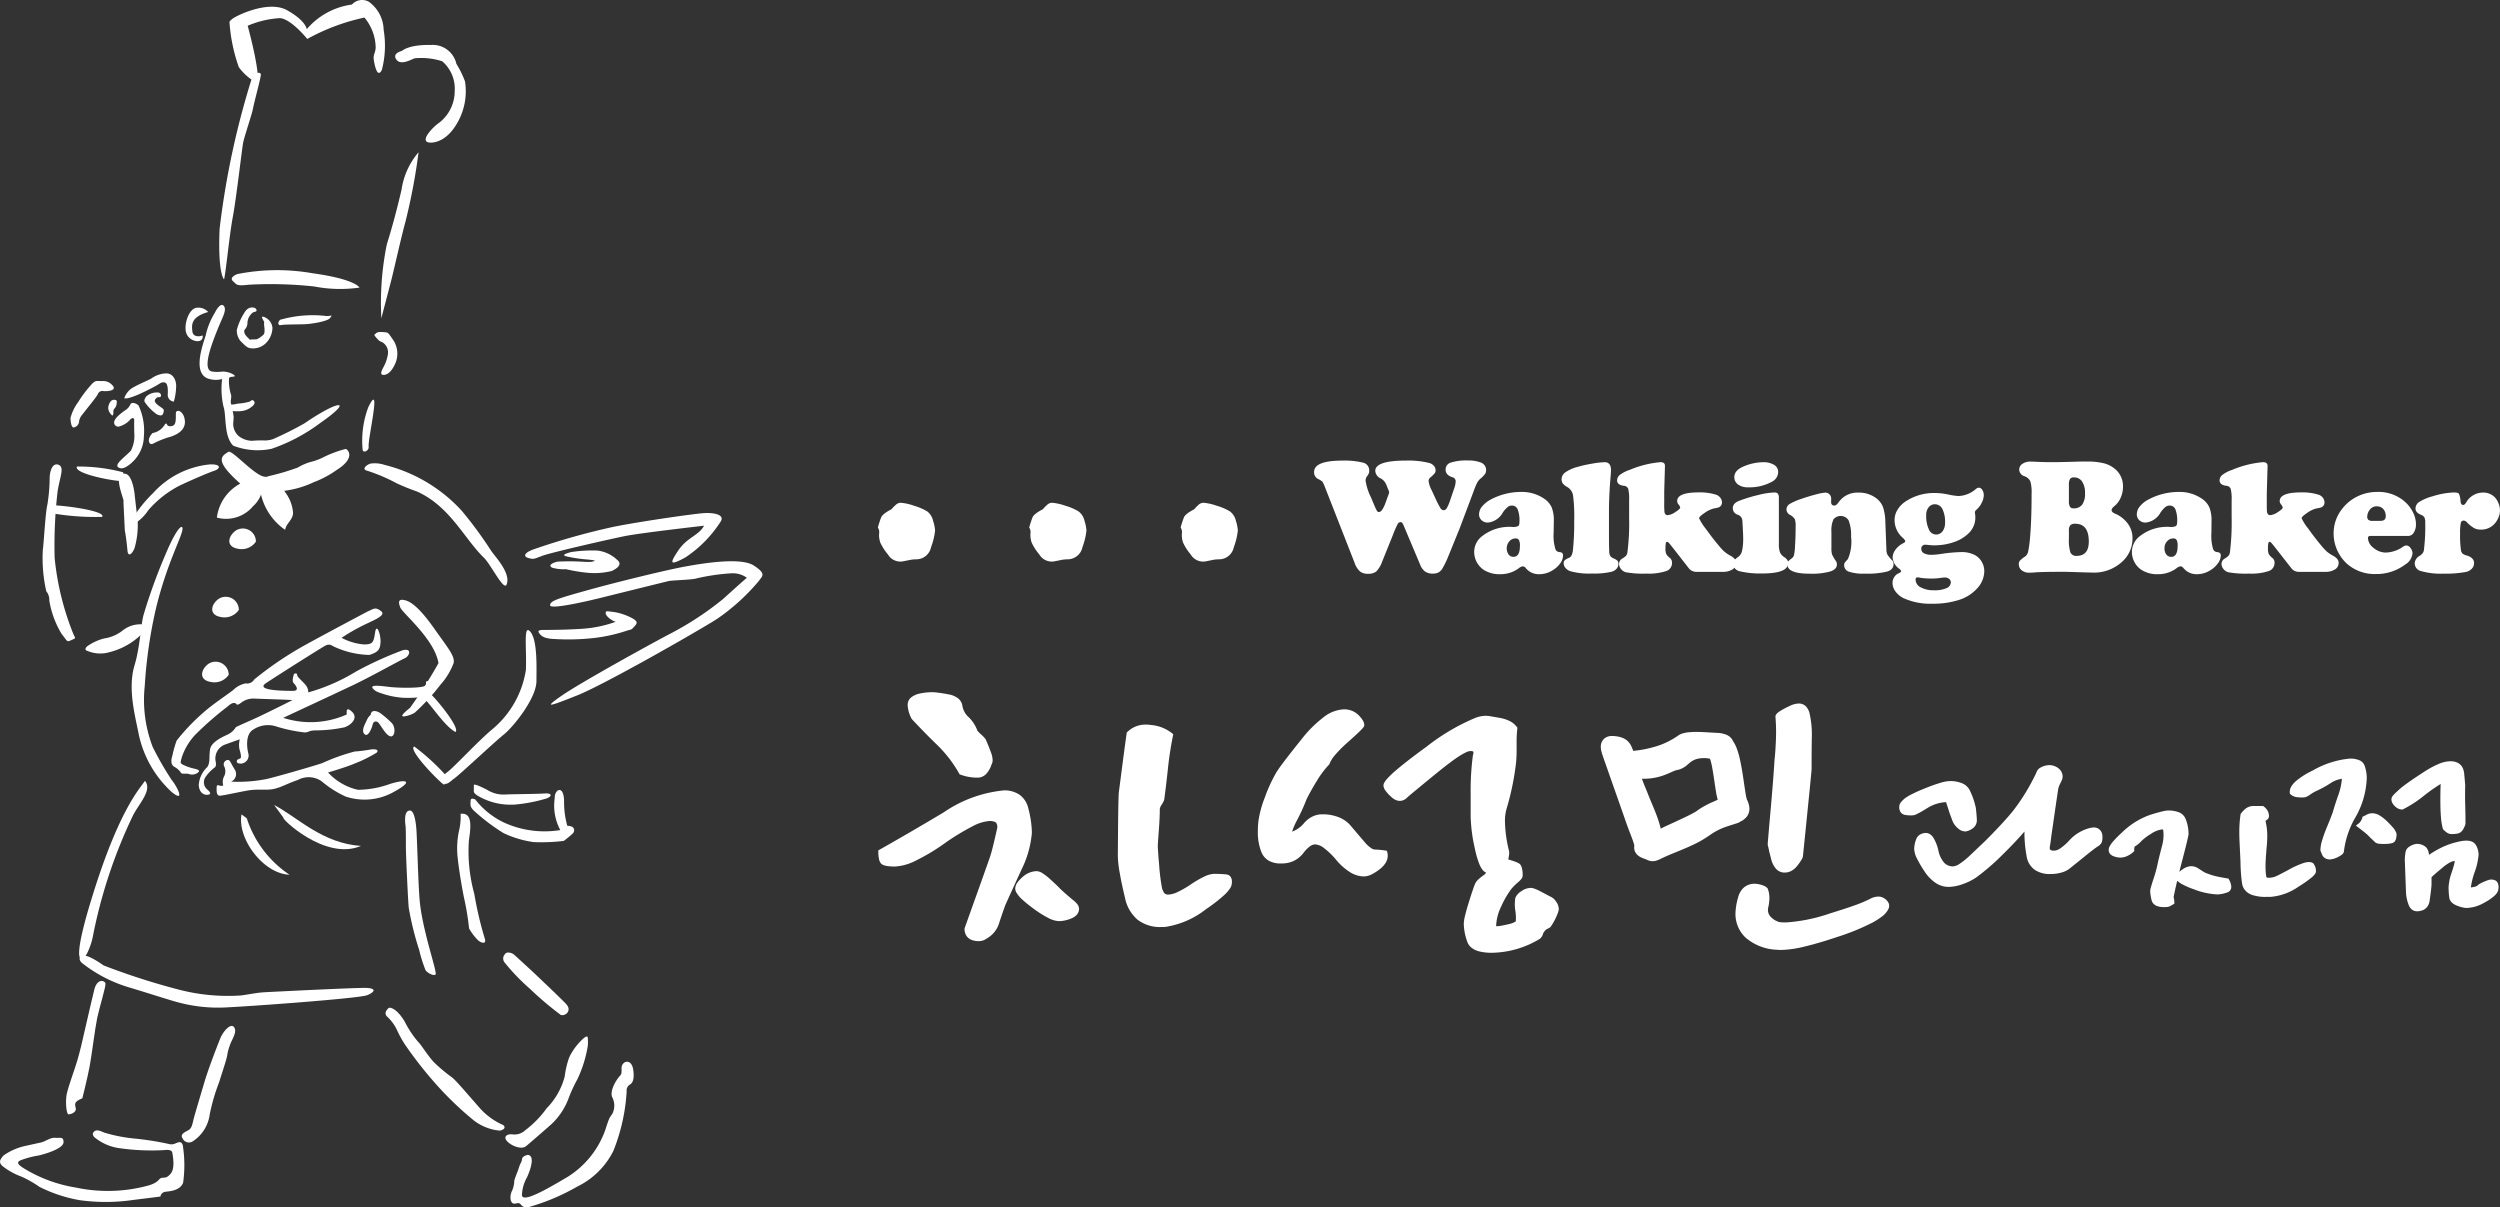 <svg xmlns="http://www.w3.org/2000/svg" width="165.654" height="80" viewBox="0 0 165.654 80">
  <rect x="0" y="0" width="165.654" height="80" fill="#333333" stroke="none"/>
  <g id="_06" data-name="06" transform="translate(-542.805 -58.805)">
    <path id="패스_222" data-name="패스 222" d="M0,0H165.411V80H0Z" transform="translate(542.805 58.805)" fill="rgba(255,255,255,0.64)" opacity="0"/>
    <path id="패스_124" data-name="패스 124" d="M631.324,109.169Zm5.252,10.055a.339.339,0,0,0-.116-.1.47.47,0,0,0-.148-.048h0a6.591,6.591,0,0,0-.76-.037.469.469,0,0,0-.059-.005,1.733,1.733,0,0,0-.666.19,7.167,7.167,0,0,0-.925.542h0a6.319,6.319,0,0,1-.856.487,1.538,1.538,0,0,1-.6.158.669.669,0,0,1-.1-.01.317.317,0,0,1-.119-.057.249.249,0,0,1-.077-.091h0q-.076-.157-.106-.243a13.789,13.789,0,0,1-.2-1.622c-.032-.341-.051-.609-.063-.8s-.022-.317-.022-.359c0-.125.024-.479.066-1.048h0c.045-.571.066-1.043.066-1.417a.571.571,0,0,1,.111-.287,1.6,1.6,0,0,0,.176-.33l.005-.011v-.008c.089-.64.169-1.325.247-2.055h0c.074-.723.188-1.462.339-2.213l.014-.066-.047-.047a2.576,2.576,0,0,0-1.4-.571h0a2.212,2.212,0,0,0-.359-.029,1.713,1.713,0,0,0-1.247.5l-.028.029-.006.042q-.127.9-.293,2.174h0c-.109.846-.184,1.431-.227,1.748v0l0,0c-.023.326-.038,1.083-.049,2.271s-.015,1.838-.015,1.938a6.855,6.855,0,0,0,.121,1.1c.078.463.195,1.024.355,1.682h0a2.545,2.545,0,0,0,.828,1.442,2.43,2.43,0,0,0,1.563.487c.1,0,.193,0,.294-.01h0a5.745,5.745,0,0,0,2.688-1.178h0a10.132,10.132,0,0,0,1.235-.962,2.155,2.155,0,0,0,.327-.379.669.669,0,0,0,.137-.326h0v-.01h0a.918.918,0,0,0,.011-.16A.523.523,0,0,0,636.575,119.224Zm-10.464,1.523c-.243-.2-.517-.436-.817-.717l-.016-.019c-.035-.039-.1-.1-.2-.2s-.237-.222-.408-.38h0a3.847,3.847,0,0,0-.522-.417.835.835,0,0,0-.407-.157,1.436,1.436,0,0,0-.964.41h0a1.851,1.851,0,0,0-.341.377.7.7,0,0,0-.124.367.553.553,0,0,0,.085.279,2.068,2.068,0,0,0,.392.459,8.041,8.041,0,0,0,.7.567,6.892,6.892,0,0,0,.992.632,1.7,1.7,0,0,0,.727.222,2.2,2.2,0,0,0,.832-.185h0a.915.915,0,0,0,.368-.257.6.6,0,0,0,.133-.384.517.517,0,0,0-.119-.3A1.669,1.669,0,0,0,626.111,120.747Zm-2.711-4.266h0v0h0a1.786,1.786,0,0,0,.013-.25,6.694,6.694,0,0,0-.226-1.5h0a1.545,1.545,0,0,0-.562-.916,1.748,1.748,0,0,0-1.073-.308,8.5,8.5,0,0,0-3.993,1.464q-2.429,1.447-4.257,2.475l-.062.037v.071a2.366,2.366,0,0,0,.041.479.67.67,0,0,0,.137.317h0a.461.461,0,0,0,.151.1,1.2,1.2,0,0,0,.32.077,3.64,3.64,0,0,0,.454.024,3.411,3.411,0,0,0,1.376-.389,13.6,13.6,0,0,0,1.906-1.141,15.221,15.221,0,0,1,1.833-1.122,2.87,2.87,0,0,1,1.146-.365.949.949,0,0,1,.33.048.242.242,0,0,1,.134.1.493.493,0,0,1,.058.231.592.592,0,0,1-.019.145v0h0c-.108.48-.2.868-.274,1.17s-.137.518-.178.642h0c-.042.126-.206.59-.488,1.384s-.686,1.92-1.206,3.379l-.008.019v.021a.807.807,0,0,0,.147.5.754.754,0,0,0,.433.276h0v0a1.3,1.3,0,0,0,.34.047.909.909,0,0,0,.568-.186h0a1.732,1.732,0,0,0,.8-1h0c.131-.4.269-.805.422-1.224q.489-1.079,1.076-2.356A6.761,6.761,0,0,0,623.4,116.481Zm-4.177-7.83Zm-3.774.118.01.013c.632.674,1.208,1.261,1.735,1.766a8.316,8.316,0,0,1,1.412,1.858l.024.039.043.015a3.214,3.214,0,0,0,1.052.2c.054,0,.1,0,.155,0h0a.784.784,0,0,0,.523-.262,1.691,1.691,0,0,0,.348-.632.527.527,0,0,0,.063-.263,1.512,1.512,0,0,0-.111-.514h0c-.123-.331-.236-.614-.345-.852l0-.01-.005-.006a1.81,1.81,0,0,0-.28-.3h0a2.732,2.732,0,0,1-.268-.269,2.353,2.353,0,0,0-.576-.894h0a1.3,1.3,0,0,1-.421-.768v-.006l0-.005a.775.775,0,0,0-.3-.484,1.445,1.445,0,0,0-.627-.254c-.245-.046-.451-.081-.619-.1a2.9,2.9,0,0,0-.4-.039,3.8,3.8,0,0,0-.877.088,1.357,1.357,0,0,0-.589.272h0a.593.593,0,0,0-.162.226.737.737,0,0,0-.049.283,2.176,2.176,0,0,0,.262.892Zm42.321,11.774h0c-.181-.094-.4-.211-.664-.349h0a2.8,2.8,0,0,0-.359-.164.866.866,0,0,0-.273-.063,1.1,1.1,0,0,0-.628.222.954.954,0,0,0-.4.449v.009l0,.009a2.838,2.838,0,0,0-.031.412,2.452,2.452,0,0,0,.034.408h0a2.971,2.971,0,0,1,.039.478c0,.078,0,.152-.01.226v0a.124.124,0,0,1-.033.03,1.48,1.48,0,0,1-.45.163h0c-.188.044-.349.078-.478.1a1.767,1.767,0,0,1-.281.033.41.41,0,0,1-.059,0,3.163,3.163,0,0,1,.324-1.283,6.093,6.093,0,0,1,.709-1.218,3.953,3.953,0,0,1,.442-.43h0a1.544,1.544,0,0,0,.2-.207.374.374,0,0,0,.083-.215,2.111,2.111,0,0,0-.048-.5.968.968,0,0,0-.07-.174.37.37,0,0,0-.12-.13h0a1.671,1.671,0,0,0-.312-.138c-.111-.042-.246-.083-.4-.126.013-.09.028-.177.042-.265h0a.981.981,0,0,0,.016-.183.5.5,0,0,0-.018-.145h0a8.677,8.677,0,0,1-.263-1.912,2.919,2.919,0,0,1,.123-.911,17.643,17.643,0,0,0,.6-2.893v0h0a7.854,7.854,0,0,0,.049-.929c0-.09,0-.183,0-.277s0-.173,0-.253a7.668,7.668,0,0,1,.049-.919l0-.048-.028-.039a1.308,1.308,0,0,0-.456-.387,2.425,2.425,0,0,0-.677-.221h0c-.257-.046-.458-.081-.609-.106a2.358,2.358,0,0,0-.322-.035,2.121,2.121,0,0,0-.676.133,13.951,13.951,0,0,0-3.255,1.92q-1.4,1.016-2.108,1.639a5.7,5.7,0,0,0-.54.531,1.43,1.43,0,0,0-.143.207.391.391,0,0,0-.058.193.616.616,0,0,0,.134.336,2.617,2.617,0,0,0,.357.394,1.218,1.218,0,0,0,.291.212.7.7,0,0,0,.306.075.664.664,0,0,0,.408-.152l.009-.006.009-.006a.5.5,0,0,1,.056-.056c.1-.095.322-.278.652-.551s.77-.636,1.322-1.084q.9-.734,1.46-1.1a3.983,3.983,0,0,1,.473-.265.725.725,0,0,1,.265-.082h.02l.011,0h.008a.386.386,0,0,1,.14.02c.022.015.027.019.031.035h0v0a.28.28,0,0,1,.013.076.182.182,0,0,1-.021.083l-.008.019-.005.021a17.711,17.711,0,0,0-.153,2.525v1.575a10.75,10.75,0,0,0,.274,2.089,6.27,6.27,0,0,0,.3,1.043,1.8,1.8,0,0,0,.176.334.741.741,0,0,0,.218.21h.005a.1.1,0,0,1,.044.033h0a.178.178,0,0,1-.042.062.873.873,0,0,1-.139.119,2.936,2.936,0,0,0-.331.268.885.885,0,0,0-.192.243v0h0a4.178,4.178,0,0,0-.175.463c-.074.215-.165.493-.27.834s-.187.633-.241.862a2.565,2.565,0,0,0-.082.53,3.673,3.673,0,0,0,.234,1.2.872.872,0,0,0,.212.33,1.3,1.3,0,0,0,.575.3,3.38,3.38,0,0,0,.855.092,6.288,6.288,0,0,0,3.125-.9h0l.005,0a.652.652,0,0,0,.239-.332h0a.443.443,0,0,1,.108-.195l.007-.011.008-.01a.462.462,0,0,1,.168-.133h0c.052-.027.092-.051.123-.068s.052-.03.068-.042l.017-.013.012-.019a3.715,3.715,0,0,0,.362-.637,3.374,3.374,0,0,0,.13-.319.811.811,0,0,0,.047-.235.872.872,0,0,0-.19-.49A.832.832,0,0,0,657.769,120.542Zm-16.3-4.884Zm10.784,7.891Zm-5.314-6.042-.078-.011a5.253,5.253,0,0,0-.729-.071.486.486,0,0,1-.233-.091,2.106,2.106,0,0,1-.358-.313c-.264-.308-.6-.7-1-1.173a1.992,1.992,0,0,0-.8-.566,2.877,2.877,0,0,0-1.084-.191,1.475,1.475,0,0,0-.645.144,1.767,1.767,0,0,0-.551.423,1.874,1.874,0,0,1-.8.581c0-.009.005-.021.009-.037a4.024,4.024,0,0,1,.307-.71,12.479,12.479,0,0,0,.638-1.4c.181-.364.409-.777.69-1.23h0a5.882,5.882,0,0,1,.8-1.063l.019-.02.01-.029a2.079,2.079,0,0,1,.378-.6,8.4,8.4,0,0,1,.832-.832l0,0,0,0c.351-.316.62-.559.8-.734.087-.09.157-.159.2-.214a.766.766,0,0,0,.061-.076.171.171,0,0,0,.02-.039.144.144,0,0,0,.015-.064.63.63,0,0,0-.1-.326,1.836,1.836,0,0,0-.278-.344,1.329,1.329,0,0,0-.979-.385,2.336,2.336,0,0,0-1.327.511,8,8,0,0,0-1.493,1.494c-.526.655-.933,1.173-1.221,1.561-.147.192-.26.353-.345.482a1.894,1.894,0,0,0-.171.284,9.953,9.953,0,0,0-.674,1.5h0a6.851,6.851,0,0,0-.431,1.606h0a6.274,6.274,0,0,0-.034.655,3.477,3.477,0,0,0,.241,1.378h0a1.143,1.143,0,0,0,.488.559,1.581,1.581,0,0,0,.8.183,1.779,1.779,0,0,0,.182-.006h0a1.751,1.751,0,0,0,.737-.2,1.82,1.82,0,0,0,.579-.5h0a2.1,2.1,0,0,1,.425-.43.6.6,0,0,1,.342-.129,1.051,1.051,0,0,1,.585.241,4.76,4.76,0,0,1,.805.777,3.936,3.936,0,0,0,.923.822,1.783,1.783,0,0,0,.926.283,1.174,1.174,0,0,0,.494-.129,3.114,3.114,0,0,0,.565-.363,1.63,1.63,0,0,0,.38-.416.93.93,0,0,0,.135-.469.95.95,0,0,0-.036-.249Zm32.983,3.171a.724.724,0,0,0-.428-.137,1.2,1.2,0,0,0-.561.164,8.845,8.845,0,0,1-.978.41c-.438.158-.988.336-1.649.54a11.158,11.158,0,0,1-2.913.6c-.078,0-.187,0-.326-.01h0a.641.641,0,0,1-.308-.087v0h-.009a1.21,1.21,0,0,1-.427-.329.655.655,0,0,1-.136-.394.908.908,0,0,1,.024-.195,2.726,2.726,0,0,0,.072-.6,1.691,1.691,0,0,0-.107-.616l-.009-.02-.011-.016a.626.626,0,0,0-.221-.155,1.567,1.567,0,0,0-.313-.1,1.488,1.488,0,0,0-.332-.042,1.049,1.049,0,0,0-.353.058h0a1,1,0,0,0-.46.312,1.384,1.384,0,0,0-.272.551h0a4.234,4.234,0,0,0-.171,1.068,2.158,2.158,0,0,0,.672,1.582,3.391,3.391,0,0,0,2.1.805h0c.081.008.166.011.262.011a6.984,6.984,0,0,0,1.513-.217q.931-.218,2.226-.652a15.143,15.143,0,0,0,2.284-.932,4.449,4.449,0,0,0,.686-.442,1.419,1.419,0,0,0,.384-.451.5.5,0,0,0,.058-.23.427.427,0,0,0-.081-.258A.754.754,0,0,0,679.926,120.679Zm-.99.028Zm-6.684-3.261c.033.149.082.348.146.585a1.508,1.508,0,0,0,.332.676.754.754,0,0,0,.572.245.935.935,0,0,0,.463-.123,1.35,1.35,0,0,0,.391-.355,3.7,3.7,0,0,0,.259-.372.948.948,0,0,0,.072-.142.4.4,0,0,0,.025-.12h0q.15-1.449.361-3.558c.072-.7.124-1.242.159-1.614.019-.187.032-.331.041-.432,0-.052.009-.094.01-.125s0-.053,0-.07c0-.761.005-1.435.013-2.017.005-.052.005-.1.005-.157a6.487,6.487,0,0,0-.143-1.422v0h0a1.022,1.022,0,0,0-.254-.508.645.645,0,0,0-.471-.186,1.377,1.377,0,0,0-.564.144,5.822,5.822,0,0,0-.7.372,1.15,1.15,0,0,0-.193.155.581.581,0,0,0-.059.086.2.2,0,0,0-.029.106v.01c.026.32.042.65.042,1,0,.168-.005.34-.01.516h0c-.021.536-.051.98-.092,1.332v0h0q-.088,1.422-.271,3.452c-.059.675-.106,1.192-.134,1.551-.015.179-.028.319-.035.418-.005.051-.009.09-.01.121a.473.473,0,0,1,0,.067c0,.018,0,.033,0,.052C672.2,117.2,672.218,117.3,672.253,117.446Zm22.094-.988v0a.529.529,0,0,0-.075-.224.61.61,0,0,0-.166-.178.551.551,0,0,0-.318-.092,1.236,1.236,0,0,0-.316.049h0l0,0h0a2.763,2.763,0,0,0-1.336.835,3.451,3.451,0,0,1-.549.482.824.824,0,0,1-.387.167h-.081a.345.345,0,0,1-.207-.046.15.15,0,0,1-.034-.045.265.265,0,0,1-.016-.09.483.483,0,0,1,.01-.085h0c.051-.3.081-.536.1-.719.014-.087.074-.5.181-1.242s.2-1.378.278-1.888a1.714,1.714,0,0,1,.15-.373h0a1.838,1.838,0,0,0,.1-.225.523.523,0,0,0,.037-.178.7.7,0,0,0-.125-.407.881.881,0,0,0-.355-.278h0a.98.98,0,0,0-.4-.09,1.264,1.264,0,0,0-.616.182h0a.545.545,0,0,0-.235.288,2.24,2.24,0,0,1-.136.289h0a13.519,13.519,0,0,1-1.412,2.265q-.652.806-1.874,2.025-.21.2-1,.948a4.84,4.84,0,0,1-.677.546.93.93,0,0,1-.436.168.784.784,0,0,1-.583-.243,1.744,1.744,0,0,1-.38-.789,2.705,2.705,0,0,0-.328-.853.767.767,0,0,0-.222-.239.492.492,0,0,0-.281-.091h-.032a.8.8,0,0,0-.393.129.62.62,0,0,0-.23.316,1.914,1.914,0,0,0-.12.621,1.537,1.537,0,0,0,.173.609,7.7,7.7,0,0,0,.505.862,2.686,2.686,0,0,0,.741.772,1.532,1.532,0,0,0,.862.265,2.872,2.872,0,0,0,.891-.168,3.909,3.909,0,0,0,.935-.456h0l0,0A14.813,14.813,0,0,0,687.7,117.8c.542-.526,1.035-1.049,1.489-1.57,0,.047-.005.1-.005.147a8.73,8.73,0,0,0,.139,1.459,1.384,1.384,0,0,0,.512.911,1.747,1.747,0,0,0,1.081.3,2.574,2.574,0,0,0,.733-.1h0a1.532,1.532,0,0,0,.626-.339h0c.317-.253.655-.523,1.007-.81s.6-.473.741-.566h0a.78.78,0,0,0,.192-.148.45.45,0,0,0,.11-.2h0a1.081,1.081,0,0,0,.029-.274,1.259,1.259,0,0,0-.008-.153Zm-.241-.4h0Zm-11.433-1.328a2.624,2.624,0,0,1,1.068-.421h.005a1.663,1.663,0,0,1,.211-.021c.016,0,.027,0,.038,0h.01l0,.009v.008l0,.009c.037.128.1.3.164.511s.145.42.22.618h0a1.269,1.269,0,0,0,.437.613.719.719,0,0,0,.427.171.41.41,0,0,0,.129-.019h0a1.087,1.087,0,0,0,.475-.269.645.645,0,0,0,.177-.454.251.251,0,0,0,0-.052c-.019-.315-.042-.566-.067-.758l0-.005v0a5.009,5.009,0,0,0-.392-1.149.99.99,0,0,0-.5-.478,2,2,0,0,0-.838-.152,2.309,2.309,0,0,0-.619.115,9.861,9.861,0,0,0-.934.33c-.368.145-.669.274-.909.4a2.88,2.88,0,0,0-.54.321l0,0h0a1.928,1.928,0,0,0-.227.233h0v0h0a.466.466,0,0,0-.115.315.583.583,0,0,0,.1.36.479.479,0,0,0,.316.172h0a2.452,2.452,0,0,0,.349.028,1.143,1.143,0,0,0,.191-.014h0a.987.987,0,0,0,.14-.044A5.711,5.711,0,0,0,682.673,114.724Zm2.16,1.326Zm10.211,1.794Zm7.666,1.5-.063-.008c-.417-.071-.726-.131-.911-.183h0a4.721,4.721,0,0,1-.617-.22c-.121-.077-.254-.159-.391-.249a.875.875,0,0,0-.507-.161,1.055,1.055,0,0,0-.542.2h0a1.592,1.592,0,0,0-.229.179c.068-.279.142-.57.224-.877.128-.492.224-.872.288-1.139.03-.133.053-.239.07-.317.009-.038.015-.071.021-.1a.467.467,0,0,0,.008-.07,2.68,2.68,0,0,0-.2-1.025.786.786,0,0,0-.422-.416,1.9,1.9,0,0,0-.742-.124,1.218,1.218,0,0,0-.23.029c-.1.019-.214.047-.358.085a7.779,7.779,0,0,0-.757.234h0a5.135,5.135,0,0,0-1.685,1.092,7.3,7.3,0,0,0-.658.672,1.943,1.943,0,0,0-.172.257.481.481,0,0,0-.066.229.405.405,0,0,0,.071.249.487.487,0,0,0,.209.163,1.2,1.2,0,0,0,.509.109,1.06,1.06,0,0,0,.461-.116h0a1.487,1.487,0,0,0,.4-.272l.041-.042,0-.054c0-.025,0-.045,0-.068a.482.482,0,0,1,.02-.152c.015-.029.02-.033.03-.039a1.812,1.812,0,0,0,.415-.341h0l0,0a3.419,3.419,0,0,1,.645-.487,1.672,1.672,0,0,1,.766-.3l.015.013.03.032a2.609,2.609,0,0,1-.078,1.049q-.15.571-.268,1.072v.005a8.826,8.826,0,0,1-.3,1.12v0c-.072.214-.124.383-.159.511-.019.064-.033.119-.042.162a.784.784,0,0,0-.016.118,3.092,3.092,0,0,0,.09.6.513.513,0,0,0,.1.212.6.6,0,0,0,.3.2,1.4,1.4,0,0,0,.433.059,1.67,1.67,0,0,0,.209-.01.463.463,0,0,0,.152-.04v0c.059-.029.145-.073.26-.143l.057-.038v-.068a1.017,1.017,0,0,0-.033-.281h0a.41.41,0,0,1-.013-.087.2.2,0,0,1,.005-.049c.065-.31.14-.653.23-1.029a1.608,1.608,0,0,0,.312.22,5.018,5.018,0,0,0,.779.339,4.916,4.916,0,0,0,1.584.345,2.118,2.118,0,0,0,.617-.123.408.408,0,0,0,.216-.142.4.4,0,0,0,.076-.24,1.079,1.079,0,0,0-.153-.482Zm5.656-.966h0v0h0a.326.326,0,0,0-.143-.1.541.541,0,0,0-.183-.029,1.312,1.312,0,0,0-.312.048h0a5.9,5.9,0,0,0-1.1.5c-.236.126-.43.226-.575.3a2.852,2.852,0,0,1-.3.134,1.51,1.51,0,0,1-.366.062.258.258,0,0,1-.144-.032l-.021-.02a.088.088,0,0,1-.013-.038h0a4.4,4.4,0,0,1-.047-.651c0-.308.028-.776.086-1.4.019-.212.029-.413.029-.607a4.106,4.106,0,0,0-.118-1.024.176.176,0,0,1,.049-.038.408.408,0,0,0,.126-.11.264.264,0,0,0,.056-.158.789.789,0,0,0-.068-.326h0v0h0a.9.9,0,0,0-.284-.327l-.033-.028h-.633a.856.856,0,0,0-.612.249c-.077.076-.133.133-.173.181-.02.025-.038.047-.052.068l-.019.035c0,.013-.008.028-.012.044h0a8.135,8.135,0,0,0-.079,1.193c0,.224.01.465.021.718.018.373.033.657.04.857.008.1.011.178.011.233l.006.092a11.328,11.328,0,0,0,.1,1.43.934.934,0,0,0,.149.408,1.034,1.034,0,0,0,.545.393,2.714,2.714,0,0,0,.872.123h.306a3.788,3.788,0,0,0,1.891-.69,7.511,7.511,0,0,0,.823-.574,1.279,1.279,0,0,0,.22-.216.392.392,0,0,0,.066-.1.242.242,0,0,0,.028-.115.746.746,0,0,0-.14-.473Zm8.4-5.292c-.015.374-.019.722-.019,1.033q0,.673.039,1.15a4.055,4.055,0,0,0,.126.774l.009.027.019.023a1.816,1.816,0,0,0,.232.2.59.59,0,0,0,.221.094h0a1.134,1.134,0,0,0,.138.008,2.148,2.148,0,0,0,.339-.032.457.457,0,0,0,.231-.1.724.724,0,0,0,.172-.21,2.264,2.264,0,0,0,.1-.206.527.527,0,0,0,.039-.178q0-.607-.018-1.221c-.006-.2-.009-.4-.009-.612s0-.412.009-.623V113.2c0-.018,0-.045-.005-.083-.008-.12-.03-.358-.062-.714a1.227,1.227,0,0,0-.086-.353.718.718,0,0,0-.32-.358,1.026,1.026,0,0,0-.51-.116,2.073,2.073,0,0,0-.765.174,6.06,6.06,0,0,0-.955.514q-1.045.673-1.51,1.045l-.005,0v0c-.178.159-.331.3-.454.417a1.1,1.1,0,0,0-.154.179.365.365,0,0,0-.063.188.533.533,0,0,0,.061.245.781.781,0,0,0,.168.216.684.684,0,0,0,.488.22h.026l.023-.013a7.745,7.745,0,0,0,1.393-.905A10.883,10.883,0,0,1,716.763,113.082Zm1.508,2.965Zm-.4.311Zm-4.27-.4c-.087-.106-.2-.226-.341-.365a2.765,2.765,0,0,0-.526-.426.952.952,0,0,0-.485-.154.768.768,0,0,0-.344.071c-.074.039-.162.083-.263.134l-.057.024-.01.058a.771.771,0,0,1-.086.2.658.658,0,0,1-.214.231l-.126.1.129.1c.182.139.332.254.449.35a2.681,2.681,0,0,1,.241.211v0c.106.113.234.236.388.375a.452.452,0,0,0,.273.157h0a2.451,2.451,0,0,0,.345.023,2.854,2.854,0,0,0,.447-.029,1.114,1.114,0,0,0,.158-.039.337.337,0,0,0,.124-.078h0a.508.508,0,0,0,.109-.211,1.171,1.171,0,0,0,.029-.281.327.327,0,0,0-.048-.163A1.246,1.246,0,0,0,713.6,115.958Zm3.738,4.659Zm3.261-.7a.622.622,0,0,0-.057-.291.345.345,0,0,0-.2-.182.648.648,0,0,0-.217-.039.742.742,0,0,0-.306.07h0a3.54,3.54,0,0,0-.387.169.87.87,0,0,0-.236.161h0a.412.412,0,0,1-.158.073,2.151,2.151,0,0,1-.274.049,4.822,4.822,0,0,1,.252-1.014,4.412,4.412,0,0,0,.245-1.01h0a1,1,0,0,0,.015-.164,1.287,1.287,0,0,0-.152-.574v0a.612.612,0,0,0-.26-.262.934.934,0,0,0-.4-.077,1.881,1.881,0,0,0-.321.029h0a5.218,5.218,0,0,0-1.351.441,6.386,6.386,0,0,0-.8.471c-.008-.045-.013-.092-.023-.142a.747.747,0,0,0-.159-.343l-.006-.013-.01-.008a.9.9,0,0,0-.564-.22.67.67,0,0,0-.173.02h-.005a1.18,1.18,0,0,0-.416.2.511.511,0,0,0-.2.327,3.293,3.293,0,0,0-.049.52v0l.077,2.08h0a2.6,2.6,0,0,0,.178.894.7.7,0,0,0,.22.313.564.564,0,0,0,.354.113.9.9,0,0,0,.257-.042h.006a.7.7,0,0,0,.378-.236.853.853,0,0,0,.177-.44v0c.044-.311.08-.573.1-.779h0a2.853,2.853,0,0,0,.024-.415v-.348c.049-.051.13-.125.239-.219.136-.119.316-.268.536-.454a2.574,2.574,0,0,1,.442-.3.663.663,0,0,1,.3-.094.1.1,0,0,1,.026,0c-.009.056-.023.126-.044.211-.034.144-.089.324-.162.538a3.5,3.5,0,0,0-.21,1.029.642.642,0,0,0,.005.071,4.272,4.272,0,0,0,.047.584.491.491,0,0,0,.089.222.8.8,0,0,0,.3.244,2.089,2.089,0,0,0,.475.167h0a1.23,1.23,0,0,0,.313.039,2.494,2.494,0,0,0,1.159-.36,3.269,3.269,0,0,0,.653-.445,1,1,0,0,0,.185-.22.514.514,0,0,0,.077-.226h0v-.005h0A.755.755,0,0,0,720.6,119.914Zm-8.869-8.039a.617.617,0,0,0-.349-.377,1.545,1.545,0,0,0-.645-.111,6.035,6.035,0,0,0-2.446.787,5.1,5.1,0,0,0-1.119.707,1.551,1.551,0,0,0-.3.346.718.718,0,0,0-.107.36.769.769,0,0,0,.006.091l.006.039.029.027a.751.751,0,0,0,.461.2c.118.013.214.018.3.019a.775.775,0,0,0,.11-.006l.011.005a.546.546,0,0,0,.2-.053,1.643,1.643,0,0,0,.226-.134,2.681,2.681,0,0,1,.372-.225,6.911,6.911,0,0,0,.943-.509,1.847,1.847,0,0,1,.79-.317,3.991,3.991,0,0,1-.212,1.007c-.144.4-.271.8-.387,1.191-.014.058-.064.181-.135.368s-.174.432-.3.741a8.3,8.3,0,0,0-.288.818,2.266,2.266,0,0,0-.1.585c0,.021,0,.029,0,.039a.666.666,0,0,0,.038.106c.018.046.043.1.072.174v0a.526.526,0,0,0,.206.238.634.634,0,0,0,.319.078,1.322,1.322,0,0,0,.54-.168h0a1.194,1.194,0,0,0,.268-.168.354.354,0,0,0,.081-.1.277.277,0,0,0,.035-.121h0a5.876,5.876,0,0,1,.771-2.25,5.615,5.615,0,0,0,.741-2.606A2.485,2.485,0,0,0,711.727,111.875Zm-41.293,3.653a1.275,1.275,0,0,0,.341-.284.941.941,0,0,0,.135-.245.885.885,0,0,0,.048-.286,1.236,1.236,0,0,0-.048-.313,1.986,1.986,0,0,0-.119-.3s-.008-.024-.016-.057a2.724,2.724,0,0,1-.063-.291c-.036-.221-.081-.513-.126-.834-.071-.479-.152-1.02-.265-1.509a4.879,4.879,0,0,0-.2-.69,2.218,2.218,0,0,0-.248-.485h0a.765.765,0,0,0-.134-.214.911.911,0,0,0-.368-.236,1.771,1.771,0,0,0-.535-.1c-.156-.008-.378-.021-.621-.035s-.516-.029-.773-.029a5.162,5.162,0,0,0-.623.035,2.232,2.232,0,0,0-.287.064.945.945,0,0,0-.3.145,5.174,5.174,0,0,1-1.631.762,7.22,7.22,0,0,1-1.345.248,1.744,1.744,0,0,0-.073-.192v0c-.01-.027-.023-.056-.037-.087v0a1.158,1.158,0,0,0-.173-.281,1.042,1.042,0,0,0-.38-.284,1.682,1.682,0,0,0-.407-.114,2.272,2.272,0,0,0-.32-.028.94.94,0,0,0-.238.025.743.743,0,0,0-.2.085.655.655,0,0,0-.151.126.706.706,0,0,0-.136.249.755.755,0,0,0-.032.23,1.271,1.271,0,0,0,.048.332c.028.111.067.226.11.353.122.345.513,1.462.892,2.538.188.535.374,1.063.519,1.479.072.21.136.389.186.53s.087.236.109.293c.067.174.164.42.243.64.038.109.071.212.095.292.007.037.016.071.02.088,0,.035-.009.077-.01.129a.687.687,0,0,0,.057.278.8.8,0,0,0,.134.193,1.026,1.026,0,0,0,.238.171,2.247,2.247,0,0,0,.269.112c.076.027.123.049.192.08a.733.733,0,0,0,.137.047.759.759,0,0,0,.4,0,1.524,1.524,0,0,0,.251-.091c.086-.038.177-.085.3-.143s.331-.148.566-.246c.355-.145.789-.317,1.225-.518a7.326,7.326,0,0,0,1.24-.7,4.217,4.217,0,0,1,1.163-.584c.187-.063.356-.115.511-.164.08-.025.15-.048.22-.073A1.483,1.483,0,0,0,670.434,115.528Zm-1.649-1.376c-.071.025-.156.061-.259.11a5.307,5.307,0,0,0-.525.257,4.452,4.452,0,0,0-.545.345,1.183,1.183,0,0,1-.139.087c-.124.07-.309.166-.514.267-.308.148-.663.311-.966.452-.154.071-.293.133-.41.187-.059.027-.111.052-.157.075s-.085.04-.12.062-.047.025-.066.037a8.5,8.5,0,0,0-.359-1.1c-.164-.418-.343-.815-.488-1.191s-.3-.7-.4-1.019h.216a3.861,3.861,0,0,0,1.414-.3c.174-.068.316-.137.429-.185a1.243,1.243,0,0,1,.245-.087,1.36,1.36,0,0,0,.42-.148,1.559,1.559,0,0,0,.226-.153c.094-.078.164-.143.234-.2a1.289,1.289,0,0,1,.253-.161,1.19,1.19,0,0,1,.306-.1,1.957,1.957,0,0,1,.366-.033,1.726,1.726,0,0,1,.306.025c.035.006.066.013.094.02.007.019.014.039.021.062a3.95,3.95,0,0,1,.126.541c.065.335.12.731.175,1.1.029.187.056.364.082.53s.061.315.1.447l.01.033A.4.4,0,0,0,668.785,114.152Z" transform="translate(-12.237 -2.329)" fill="#fff"/>
    <g id="그룹_61" data-name="그룹 61" transform="translate(600.973 89.318)">
      <path id="패스_125" data-name="패스 125" d="M616.875,98.26a2.741,2.741,0,0,1,.133.642,4.429,4.429,0,0,1-.265,1.1,1,1,0,0,1-1,.813,2.146,2.146,0,0,0-.43.047c-.161.032-.317.064-.476.094a.957.957,0,0,1-.953-.464,3.556,3.556,0,0,1-.5-.774,1.47,1.47,0,0,1-.084-.609.563.563,0,0,0-.083-.4,6.094,6.094,0,0,1,.215-.664c.062-.162.294-.343.689-.55a2.278,2.278,0,0,1,.267-.274.5.5,0,0,1,.331-.155,3.4,3.4,0,0,1,.87.191,3.75,3.75,0,0,1,.895.38A1.052,1.052,0,0,1,616.875,98.26Z" transform="translate(-613.216 -94.266)" fill="#fff"/>
      <path id="패스_126" data-name="패스 126" d="M624.813,98.26a2.712,2.712,0,0,1,.131.642,4.438,4.438,0,0,1-.263,1.1,1.009,1.009,0,0,1-1,.813,2.146,2.146,0,0,0-.43.047c-.158.032-.317.064-.477.094a.965.965,0,0,1-.955-.464,3.569,3.569,0,0,1-.5-.774,1.525,1.525,0,0,1-.086-.609.544.544,0,0,0-.083-.4,6.68,6.68,0,0,1,.216-.664c.063-.162.293-.343.693-.55a2.284,2.284,0,0,1,.262-.274.5.5,0,0,1,.332-.155,3.413,3.413,0,0,1,.871.191,3.689,3.689,0,0,1,.893.38A1.052,1.052,0,0,1,624.813,98.26Z" transform="translate(-611.122 -94.266)" fill="#fff"/>
      <path id="패스_127" data-name="패스 127" d="M632.749,98.26a2.686,2.686,0,0,1,.13.642,4.4,4.4,0,0,1-.264,1.1,1,1,0,0,1-1,.813,2.118,2.118,0,0,0-.43.047c-.158.032-.319.064-.476.094a.957.957,0,0,1-.954-.464,3.59,3.59,0,0,1-.5-.774,1.449,1.449,0,0,1-.083-.609.563.563,0,0,0-.083-.4,6.112,6.112,0,0,1,.215-.664c.062-.162.292-.343.691-.55a2.2,2.2,0,0,1,.261-.274.5.5,0,0,1,.335-.155,3.445,3.445,0,0,1,.868.191,3.757,3.757,0,0,1,.894.38A1.064,1.064,0,0,1,632.749,98.26Z" transform="translate(-609.026 -94.266)" fill="#fff"/>
      <g id="그룹_60" data-name="그룹 60" transform="translate(28.909 0)">
        <path id="패스_128" data-name="패스 128" d="M641.031,96.852l-.153-.372a.821.821,0,0,0-.356-.43.594.594,0,0,1-.383-.512q0-.681,2.041-.681a5.636,5.636,0,0,1,1.557.164.63.63,0,0,1,.288.187.419.419,0,0,1,.109.283.325.325,0,0,1-.051.2,2.566,2.566,0,0,1-.278.272.309.309,0,0,0-.133.233,1.689,1.689,0,0,0,.2.617l.3.651a4.868,4.868,0,0,0,.3.564.254.254,0,0,0,.2.118.248.248,0,0,0,.207-.139,2.882,2.882,0,0,0,.228-.542l.255-.744a1.7,1.7,0,0,0,.106-.479.28.28,0,0,0-.222-.283c-.3-.095-.447-.265-.447-.511a.471.471,0,0,1,.345-.458,3.32,3.32,0,0,1,1.141-.139,2.15,2.15,0,0,1,.8.119.535.535,0,0,1,.4.509.5.5,0,0,1-.073.265,1.721,1.721,0,0,1-.291.3.983.983,0,0,0-.221.262,4.819,4.819,0,0,0-.238.567l-.931,2.476q-.7,1.727-.839,2.059a5.559,5.559,0,0,1-.3.59.716.716,0,0,1-.259.268.819.819,0,0,1-.384.08.878.878,0,0,1-.513-.139,1.034,1.034,0,0,1-.326-.46l-1.054-2.5a1.451,1.451,0,0,0-.128-.26.143.143,0,0,0-.118-.052.225.225,0,0,0-.191.131,6.611,6.611,0,0,0-.3.69l-.726,1.8a1.841,1.841,0,0,1-.384.646.832.832,0,0,1-.557.155.814.814,0,0,1-.53-.158,1.362,1.362,0,0,1-.353-.565l-1.96-5.007a2.313,2.313,0,0,0-.166-.367,1.207,1.207,0,0,0-.287-.182.483.483,0,0,1-.27-.468q0-.749,1.863-.751a5.129,5.129,0,0,1,1.376.133.523.523,0,0,1,.412.528.51.51,0,0,1-.021.176,1.557,1.557,0,0,1-.156.249.466.466,0,0,0-.062.25,3.768,3.768,0,0,0,.358,1.106l.215.509a3.931,3.931,0,0,0,.183.388.153.153,0,0,0,.133.066c.138,0,.278-.2.425-.589l.218-.607a.279.279,0,0,0,.028-.1A.322.322,0,0,0,641.031,96.852Z" transform="translate(-636.088 -94.851)" fill="#fff"/>
        <path id="패스_129" data-name="패스 129" d="M647.574,96.5a2.6,2.6,0,0,1,1.569.466,1.387,1.387,0,0,1,.478.574,2.348,2.348,0,0,1,.135.885l-.013.794a2.99,2.99,0,0,0,.119,1.071.353.353,0,0,0,.11.147.687.687,0,0,0,.225.059c.114.018.169.092.169.224a.912.912,0,0,1-.2.532,1.735,1.735,0,0,1-.53.464,1.636,1.636,0,0,1-.836.234,1.1,1.1,0,0,1-.885-.384.294.294,0,0,0-.209-.138.548.548,0,0,0-.282.134,2,2,0,0,1-1.207.388,1.929,1.929,0,0,1-1.126-.3,1.439,1.439,0,0,1-.612-1.175,1.319,1.319,0,0,1,.445-.98,2.928,2.928,0,0,1,2.087-.677.762.762,0,0,0,.388-.059c.053-.04.08-.137.08-.286a2.045,2.045,0,0,0-.118-.817.4.4,0,0,0-.384-.253.432.432,0,0,0-.282.1,1.789,1.789,0,0,0-.312.349,1.282,1.282,0,0,1-.988.677.593.593,0,0,1-.426-.154.524.524,0,0,1-.167-.406.811.811,0,0,1,.206-.511,1.857,1.857,0,0,1,.555-.449A4.266,4.266,0,0,1,647.574,96.5Zm-.358,3.08a.53.53,0,0,0-.407.191.723.723,0,0,0-.053.872.4.4,0,0,0,.327.157c.282,0,.426-.241.426-.72a.826.826,0,0,0-.063-.392A.248.248,0,0,0,647.216,99.579Z" transform="translate(-633.874 -94.416)" fill="#fff"/>
        <path id="패스_130" data-name="패스 130" d="M652.2,97.992V99.7c0,.758.01,1.2.033,1.322a.407.407,0,0,0,.264.287.871.871,0,0,1,.264.159.305.305,0,0,1,.066.212.477.477,0,0,1-.126.32.667.667,0,0,1-.333.2,4.978,4.978,0,0,1-1.29.116,4.607,4.607,0,0,1-1.442-.155.7.7,0,0,1-.316-.214.485.485,0,0,1-.123-.308.269.269,0,0,1,.067-.195,1.021,1.021,0,0,1,.291-.167c.138-.059.222-.224.255-.494a17.158,17.158,0,0,0,.086-1.969,10.676,10.676,0,0,0-.076-1.671.789.789,0,0,0-.372-.551,1.031,1.031,0,0,1-.307-.243.474.474,0,0,1-.081-.281.567.567,0,0,1,.249-.455,2.535,2.535,0,0,1,.8-.359,8.148,8.148,0,0,1,.952-.214,5.657,5.657,0,0,1,.851-.1c.279,0,.421.173.421.522,0,.115-.019.377-.054.781C652.231,96.88,652.207,97.464,652.2,97.992Z" transform="translate(-632.664 -94.827)" fill="#fff"/>
        <path id="패스_131" data-name="패스 131" d="M655.142,95.2l-.048,1.667c0,.166,0,.411,0,.733a6.278,6.278,0,0,0,.015.633c.024.145.1.217.224.217a1.076,1.076,0,0,0,.488-.2c.222-.138.331-.24.331-.308a.5.5,0,0,0-.117-.212.357.357,0,0,1-.083-.211c0-.384.473-.578,1.413-.578a3.612,3.612,0,0,1,1.163.152.593.593,0,0,1,.281.2.494.494,0,0,1,.111.308.342.342,0,0,1-.227.336,1.943,1.943,0,0,1-.31.068,1.8,1.8,0,0,0-.607.291c-.248.166-.372.284-.372.36a3.613,3.613,0,0,0,.447.7c.3.417.58.78.841,1.088a3.6,3.6,0,0,0,.392.426,2.349,2.349,0,0,0,.388.259c.257.139.383.3.383.474a.5.5,0,0,1-.238.442,1.215,1.215,0,0,1-.666.161h-1.721a.623.623,0,0,1-.508-.239l-.882-1.134c-.236-.3-.379-.476-.428-.533a.2.2,0,0,0-.131-.085c-.04,0-.07.033-.083.1a1.89,1.89,0,0,0-.021.36.816.816,0,0,0,.053.349.9.9,0,0,0,.242.264.4.4,0,0,1,.139.329.557.557,0,0,1-.392.538,3.672,3.672,0,0,1-1.3.166,6.381,6.381,0,0,1-1.381-.091.6.6,0,0,1-.309-.214.546.546,0,0,1-.129-.345.421.421,0,0,1,.224-.351,1.171,1.171,0,0,0,.246-.187.513.513,0,0,0,.083-.2,15.323,15.323,0,0,0,.116-2.3V97.464a2.929,2.929,0,0,0-.061-.762.333.333,0,0,0-.3-.2c-.292-.039-.436-.159-.436-.362a.483.483,0,0,1,.191-.365,2.222,2.222,0,0,1,.63-.322,6.781,6.781,0,0,1,2.063-.516C655.054,94.941,655.151,95.027,655.142,95.2Z" transform="translate(-631.897 -94.827)" fill="#fff"/>
        <path id="패스_132" data-name="패스 132" d="M661.089,97.273v3.092a1.529,1.529,0,0,0,.07.536.7.7,0,0,0,.268.316.831.831,0,0,1,.219.2.351.351,0,0,1,.057.21q0,.688-1.738.686a5.913,5.913,0,0,1-1.489-.15.589.589,0,0,1-.3-.185.451.451,0,0,1-.113-.3.379.379,0,0,1,.057-.225,1.733,1.733,0,0,1,.3-.255.686.686,0,0,0,.233-.4,3.666,3.666,0,0,0,.071-.824c0-.116-.007-.335-.025-.657s-.027-.508-.035-.561a.443.443,0,0,0-.3-.335.461.461,0,0,1-.33-.425c0-.225.144-.391.432-.5a9.657,9.657,0,0,1,1.278-.388,4.932,4.932,0,0,1,1.053-.162C660.992,96.941,661.089,97.051,661.089,97.273Zm-1.053-2.332a1.35,1.35,0,0,1,.733.173.532.532,0,0,1,.273.468.731.731,0,0,1-.407.648,3.086,3.086,0,0,1-1.571.375,1.129,1.129,0,0,1-.62-.147.6.6,0,0,1-.307-.535c0-.3.215-.542.653-.718A3.391,3.391,0,0,1,660.036,94.941Z" transform="translate(-630.295 -94.827)" fill="#fff"/>
        <path id="패스_133" data-name="패스 133" d="M667.4,98.461l.072,1.872a.828.828,0,0,0,.067.316,2.833,2.833,0,0,0,.327.388.339.339,0,0,1,.08.239c0,.233-.139.4-.42.489a5.433,5.433,0,0,1-1.5.139,2.907,2.907,0,0,1-1.039-.129.446.446,0,0,1-.315-.431.318.318,0,0,1,.032-.155,2.822,2.822,0,0,1,.214-.246,2.888,2.888,0,0,0,.212-1.493,2.6,2.6,0,0,0-.169-1.084.619.619,0,0,0-1-.054,1.816,1.816,0,0,0-.133.832v1.053a1.549,1.549,0,0,0,.04.431,2.493,2.493,0,0,0,.266.452.42.42,0,0,1,.057.217c0,.211-.144.364-.437.464a4.537,4.537,0,0,1-1.36.148q-1.483,0-1.481-.612a.373.373,0,0,1,.044-.195,1.016,1.016,0,0,1,.215-.187.46.46,0,0,0,.178-.233,4.163,4.163,0,0,0,.068-.642c.027-.4.038-.827.038-1.272a1.258,1.258,0,0,0-.058-.482.883.883,0,0,0-.32-.278.415.415,0,0,1-.229-.353.42.42,0,0,1,.185-.348,3.673,3.673,0,0,1,.767-.344c.341-.12.669-.222.982-.3a3.185,3.185,0,0,1,.652-.126.35.35,0,0,1,.267.118.384.384,0,0,1,.11.276c0,.013,0,.057,0,.134a.58.58,0,0,0-.006.075c0,.173.071.255.214.255.083,0,.176-.066.27-.2a1.52,1.52,0,0,1,1.33-.659,1.9,1.9,0,0,1,1.149.35,1.375,1.375,0,0,1,.47.589A3.3,3.3,0,0,1,667.4,98.461Z" transform="translate(-629.552 -94.408)" fill="#fff"/>
        <path id="패스_134" data-name="패스 134" d="M672.122,96.275a.283.283,0,0,1,.235.149.617.617,0,0,1,.1.354,1.147,1.147,0,0,1-.138.5,1.393,1.393,0,0,1-.326.442c-.082.071-.122.128-.122.171,0,.011,0,.052.01.126a1.514,1.514,0,0,1,.018.2,1.448,1.448,0,0,1-.427,1.064,2.564,2.564,0,0,1-.988.6,3.941,3.941,0,0,1-1.328.215c-.116,0-.23-.009-.345-.02a1.609,1.609,0,0,0-.211-.018.251.251,0,0,0-.283.283.317.317,0,0,0,.183.284,1.03,1.03,0,0,0,.5.1,4.642,4.642,0,0,0,.627-.059,10.309,10.309,0,0,1,1.289-.12,1.89,1.89,0,0,1,.972.206,1.184,1.184,0,0,1,.44.446,1.239,1.239,0,0,1,.163.619,1.687,1.687,0,0,1-.394,1.044,2.74,2.74,0,0,1-1.379.882,5.524,5.524,0,0,1-1.649.222,4.327,4.327,0,0,1-1.917-.361,1.467,1.467,0,0,1-.541-.446.96.96,0,0,1-.2-.576.7.7,0,0,1,.114-.382.66.66,0,0,1,.291-.252c.107-.042.161-.087.161-.137s-.046-.1-.133-.171a.986.986,0,0,1-.426-.739.884.884,0,0,1,.2-.528,1.409,1.409,0,0,1,.508-.42c.085-.042.128-.085.128-.13s-.053-.121-.159-.221a1.552,1.552,0,0,1-.549-1.182,1.3,1.3,0,0,1,.195-.68,1.726,1.726,0,0,1,.541-.555,3.406,3.406,0,0,1,1.9-.556,4.47,4.47,0,0,1,.924.1,4.277,4.277,0,0,0,.667.1,1.838,1.838,0,0,0,1.153-.458A.387.387,0,0,1,672.122,96.275Zm-4.05,5.943c-.088,0-.133.054-.133.154a.579.579,0,0,0,.341.508,1.785,1.785,0,0,0,.882.195,1.926,1.926,0,0,0,.819-.139.429.429,0,0,0,.293-.388.288.288,0,0,0-.11-.226.427.427,0,0,0-.277-.095,2.4,2.4,0,0,0-.247.021,4.09,4.09,0,0,1-.666.049,4.959,4.959,0,0,1-.521-.025,2.184,2.184,0,0,1-.3-.046A.48.48,0,0,0,668.072,102.218Zm1.162-4.843a.521.521,0,0,0-.43.2.829.829,0,0,0-.162.538,2.054,2.054,0,0,0,.174.919.529.529,0,0,0,.464.348.535.535,0,0,0,.449-.216.929.929,0,0,0,.163-.578,1.9,1.9,0,0,0-.172-.887A.559.559,0,0,0,669.234,97.375Z" transform="translate(-628.086 -94.475)" fill="#fff"/>
        <path id="패스_135" data-name="패스 135" d="M675.984,102.208l-.715.006c-.5.005-.863.016-1.092.03-.209.019-.354.025-.443.025a.769.769,0,0,1-.518-.162.516.516,0,0,1-.187-.4.359.359,0,0,1,.071-.233,1.678,1.678,0,0,1,.337-.268.56.56,0,0,0,.211-.332,7.828,7.828,0,0,0,.129-.972c.067-.771.1-1.725.1-2.857a2.653,2.653,0,0,0-.084-.828.681.681,0,0,0-.385-.339.475.475,0,0,1-.351-.434.445.445,0,0,1,.211-.386.9.9,0,0,1,.538-.149c.12,0,.277.006.464.016.313.015.651.021,1.014.021q.4,0,1.567-.032c.244-.009.468-.01.665-.01a4.589,4.589,0,0,1,1.143.114,1.881,1.881,0,0,1,.752.384,1.479,1.479,0,0,1,.522,1.183,1.786,1.786,0,0,1-.154.717,1.4,1.4,0,0,1-.415.554c-.124.1-.186.19-.186.273s.075.162.222.225a2.033,2.033,0,0,1,.794.59,1.6,1.6,0,0,1,.368,1.079,2.058,2.058,0,0,1-.562,1.4,2.757,2.757,0,0,1-2.184.835c-.131,0-.454-.009-.969-.027Zm.365-5.775v1.1a.74.74,0,0,0,.07.367.247.247,0,0,0,.23.106.682.682,0,0,0,.579-.243,1.226,1.226,0,0,0,.188-.758,1.333,1.333,0,0,0-.192-.774.624.624,0,0,0-.545-.276.293.293,0,0,0-.257.106A.708.708,0,0,0,676.349,96.433Zm0,3.068v.5a2.683,2.683,0,0,0,.1.926.406.406,0,0,0,.408.229c.54,0,.81-.319.81-.947,0-.79-.3-1.183-.9-1.183a.423.423,0,0,0-.325.1A.564.564,0,0,0,676.349,99.5Z" transform="translate(-626.337 -94.835)" fill="#fff"/>
        <path id="패스_136" data-name="패스 136" d="M682.053,96.5a2.59,2.59,0,0,1,1.569.466,1.368,1.368,0,0,1,.478.574,2.345,2.345,0,0,1,.135.885l-.008.794a3.092,3.092,0,0,0,.114,1.071.388.388,0,0,0,.112.147.667.667,0,0,0,.224.059.2.2,0,0,1,.171.224.9.9,0,0,1-.206.532,1.721,1.721,0,0,1-.53.464,1.632,1.632,0,0,1-.835.234,1.1,1.1,0,0,1-.882-.384c-.076-.092-.144-.138-.207-.138a.519.519,0,0,0-.282.134,2.008,2.008,0,0,1-1.209.388,1.922,1.922,0,0,1-1.125-.3,1.4,1.4,0,0,1-.45-.514,1.429,1.429,0,0,1-.163-.661,1.312,1.312,0,0,1,.446-.98,2.92,2.92,0,0,1,2.087-.677.757.757,0,0,0,.386-.059c.054-.04.081-.137.081-.286a2.051,2.051,0,0,0-.116-.817.4.4,0,0,0-.384-.253.431.431,0,0,0-.283.1,1.786,1.786,0,0,0-.313.349,1.275,1.275,0,0,1-.988.677.6.6,0,0,1-.426-.154.532.532,0,0,1-.164-.406.822.822,0,0,1,.2-.511,1.823,1.823,0,0,1,.557-.449A4.249,4.249,0,0,1,682.053,96.5Zm-.355,3.08a.537.537,0,0,0-.408.191.651.651,0,0,0-.171.458.664.664,0,0,0,.119.415.4.4,0,0,0,.326.157c.283,0,.425-.241.425-.72a.833.833,0,0,0-.061-.392A.249.249,0,0,0,681.7,99.579Z" transform="translate(-624.773 -94.416)" fill="#fff"/>
        <path id="패스_137" data-name="패스 137" d="M686.735,95.2l-.048,1.667c-.005.166-.005.411-.005.733,0,.359.005.571.015.633.025.145.1.217.225.217a1.1,1.1,0,0,0,.488-.2c.22-.138.33-.24.33-.308a.5.5,0,0,0-.119-.212.366.366,0,0,1-.083-.211q0-.576,1.417-.578a3.6,3.6,0,0,1,1.159.152.6.6,0,0,1,.283.2.509.509,0,0,1,.11.308.339.339,0,0,1-.229.336,1.872,1.872,0,0,1-.308.068,1.782,1.782,0,0,0-.607.291c-.246.166-.372.284-.372.36a3.514,3.514,0,0,0,.449.7q.447.626.838,1.088a4.125,4.125,0,0,0,.391.426,2.411,2.411,0,0,0,.392.259q.383.209.383.474a.5.5,0,0,1-.244.442,1.179,1.179,0,0,1-.66.161h-1.724a.621.621,0,0,1-.505-.239l-.886-1.134c-.231-.3-.375-.476-.427-.533s-.094-.085-.129-.085-.072.033-.086.1a2,2,0,0,0-.022.36.883.883,0,0,0,.053.349.9.9,0,0,0,.243.264.391.391,0,0,1,.139.329.557.557,0,0,1-.392.538,3.655,3.655,0,0,1-1.3.166,6.41,6.41,0,0,1-1.384-.091.614.614,0,0,1-.309-.214.548.548,0,0,1-.13-.345.425.425,0,0,1,.225-.351,1.012,1.012,0,0,0,.244-.187.46.46,0,0,0,.087-.2,15.8,15.8,0,0,0,.117-2.3V97.464a2.783,2.783,0,0,0-.063-.762.333.333,0,0,0-.3-.2c-.288-.039-.435-.159-.435-.362a.465.465,0,0,1,.192-.365,2.185,2.185,0,0,1,.627-.322,6.79,6.79,0,0,1,2.063-.516C686.644,94.941,686.741,95.027,686.735,95.2Z" transform="translate(-623.559 -94.827)" fill="#fff"/>
        <path id="패스_138" data-name="패스 138" d="M694.472,99.415h-2.5c-.107,0-.164.048-.164.144a.853.853,0,0,0,.374.65,1.247,1.247,0,0,0,.806.307,1.937,1.937,0,0,0,.568-.1,1.85,1.85,0,0,0,.513-.243.547.547,0,0,1,.287-.129.37.37,0,0,1,.272.171.572.572,0,0,1,.133.35.967.967,0,0,1-.479.741,3.168,3.168,0,0,1-1.954.633,2.772,2.772,0,0,1-1.872-.648,2.632,2.632,0,0,1-.607-.772,2.692,2.692,0,0,1-.315-1.265,2.583,2.583,0,0,1,.544-1.606,2.848,2.848,0,0,1,1.193-.923,2.981,2.981,0,0,1,1.176-.227,2.645,2.645,0,0,1,1.718.573,2.354,2.354,0,0,1,.575.681,1.791,1.791,0,0,1,.25.875,1.017,1.017,0,0,1-.144.565A.428.428,0,0,1,694.472,99.415Zm-2.364-1h.541c.224,0,.339-.1.339-.313a.692.692,0,0,0-.162-.468.564.564,0,0,0-.435-.181.549.549,0,0,0-.468.235.744.744,0,0,0-.161.44.271.271,0,0,0,.077.222A.421.421,0,0,0,692.109,98.418Z" transform="translate(-621.981 -94.416)" fill="#fff"/>
        <path id="패스_139" data-name="패스 139" d="M696.37,96.528c.187,0,.3.027.343.081a1.391,1.391,0,0,1,.107.509c.019.155.076.236.167.236.071,0,.138-.052.2-.155a1.282,1.282,0,0,1,1.114-.666,1.062,1.062,0,0,1,.791.315,1.179,1.179,0,0,1,.245.4,1.173,1.173,0,0,1-.023.98,1.336,1.336,0,0,1-.3.435,1.177,1.177,0,0,1-.837.325.98.98,0,0,1-.458-.1,2.262,2.262,0,0,1-.48-.388.314.314,0,0,0-.209-.111.191.191,0,0,0-.195.167,3.482,3.482,0,0,0-.045.705,6.935,6.935,0,0,0,.058,1.095.461.461,0,0,0,.106.224.774.774,0,0,0,.284.124c.318.1.478.262.478.5a.535.535,0,0,1-.153.379.738.738,0,0,1-.412.215,7.64,7.64,0,0,1-1.5.109,4.717,4.717,0,0,1-1.431-.167.532.532,0,0,1-.436-.516.609.609,0,0,1,.319-.494.69.69,0,0,0,.211-.185.459.459,0,0,0,.082-.225,12.7,12.7,0,0,0,.085-1.792.8.8,0,0,0-.052-.343.407.407,0,0,0-.215-.172q-.377-.146-.378-.428a.525.525,0,0,1,.262-.44,3.2,3.2,0,0,1,.873-.365A5.224,5.224,0,0,1,696.37,96.528Z" transform="translate(-620.858 -94.408)" fill="#fff"/>
      </g>
    </g>
    <g id="그룹_62" data-name="그룹 62" transform="translate(542.805 58.805)">
      <path id="패스_140" data-name="패스 140" d="M655.063,42.941c.06.279.6.132.772.1a3.739,3.739,0,0,0,.74-.122c.129-.053.2-.189.317-.038.1.132-.014.245-.111.337a1.323,1.323,0,0,1-.755.322c-.113.012-.736.04-.79-.1A4.3,4.3,0,0,1,655.063,42.941Z" transform="translate(-640.062 -16.298)" fill="#fff"/>
      <path id="패스_141" data-name="패스 141" d="M647.964,76.351s-.932-.674-1.268-.637-.415.169-.213.436a9.308,9.308,0,0,0,3.044,1.618c1.283.381,2.942.925,3.4,1.034a10.1,10.1,0,0,0,2.98.338c1.458-.057,9-.6,9.528-.821s.622-.468-.131-.48-6.232.261-6.712.29-.949.131-1.51.21a12.972,12.972,0,0,1-4.192-.4A46.021,46.021,0,0,1,647.964,76.351Z" transform="translate(-641.097 -12.379)" fill="#fff"/>
      <path id="패스_142" data-name="패스 142" d="M654.144,37.625a.876.876,0,0,0-.829-.27c-.466.139-.7.967-.668,1.373a.8.8,0,0,0,.526.777c.334.129.657.029.605-.325l-.144.039c-.079.02-.5.074-.539-.317S652.965,37.958,654.144,37.625Z" transform="translate(-640.35 -16.951)" fill="#fff"/>
      <path id="패스_143" data-name="패스 143" d="M655.732,44.569a6.559,6.559,0,0,0-.163-.819c-.072-.227.029-.361,0-.593a3.08,3.08,0,0,1-.141-1.117c.044-.182.489-.036.352-.212a1.337,1.337,0,0,0-.823-.235,2.231,2.231,0,0,1-.657-.008c-.715-.116.056-2,.361-2.771s.625-1.27.439-1.549-.482.158-.609.423a4.792,4.792,0,0,0-.608,1.5c-.189.623-.88,2.451.128,2.857a1.6,1.6,0,0,0,.96.039,5.182,5.182,0,0,0,.092,1.832c.2.586.006,1.944.639,2.583a4.468,4.468,0,0,0,2.544.208,11.664,11.664,0,0,0,3.2-1.691c2.283-1.582,1.357-1.626-1.039.017a22.7,22.7,0,0,1-2.076,1.037,1.771,1.771,0,0,1-.524.086,6.653,6.653,0,0,0-.853.021,1.464,1.464,0,0,1-.885-.313,1.077,1.077,0,0,1-.363-.88A4.047,4.047,0,0,0,655.732,44.569Z" transform="translate(-640.252 -16.969)" fill="#fff"/>
      <path id="패스_144" data-name="패스 144" d="M656.819,37.343s-.363-.139-.638.331a3.964,3.964,0,0,0-.5,1.137,1.124,1.124,0,0,0,.235.73c.182.165.406.451.652.482a1.209,1.209,0,0,0,1.053-.349,1.486,1.486,0,0,0,.421-.992.834.834,0,0,0-.341-.611c-.2-.148-.423-.2-.332-.027s.065.139.129.237a.93.93,0,0,0,0,.284c.021.173.05.47-.047.557a1.53,1.53,0,0,1-.44.307c-.1.023-.385-.007-.454.04,0,0-.211-.2-.286-.3s-.156-.291-.048-.4a.626.626,0,0,0,.163-.45.909.909,0,0,1,.231-.539c.135-.163.193-.14.318-.188S656.947,37.351,656.819,37.343Z" transform="translate(-639.989 -16.951)" fill="#fff"/>
      <path id="패스_145" data-name="패스 145" d="M658.25,38.087s-.161.18-.1.278.044.085.274.055,1.165-.025,1.523-.044,1.489-.178,1.637-.429.15-.094-.292-.116A7.8,7.8,0,0,0,658.25,38.087Z" transform="translate(-639.696 -16.895)" fill="#fff"/>
      <path id="패스_146" data-name="패스 146" d="M671.631,52.348a26.76,26.76,0,0,0-1.945-2.647,10.275,10.275,0,0,0-5.115-3.042,2.021,2.021,0,0,0-.938-.086c-.313.106-.6.394-.185.482a11.349,11.349,0,0,1,1.925.824,14.209,14.209,0,0,0,1.337.539c2.195.984,3.126,3.11,4.435,4.384.494.481,1.334,2.257,1.516,1.774C672.949,53.818,671.881,52.725,671.631,52.348Z" transform="translate(-639.088 -15.854)" fill="#fff"/>
      <path id="패스_147" data-name="패스 147" d="M664.8,55.35s-3.437,1.821-4.41,2.375a23.019,23.019,0,0,0-3.094,2.125.552.552,0,0,1-.573.261,1.629,1.629,0,0,0-.816.435c-.318.259-1.37.952-1.945,1.467a13.56,13.56,0,0,0-1.806,1.887,6.874,6.874,0,0,0-.278.973c-.059.2-.179.6.139.774a1.184,1.184,0,0,1,.434.4c.1.1.364,0,.539.077a.639.639,0,0,0,.574-.1c.1-.1.16-.159-.2-.256a3.229,3.229,0,0,1-.817-.282c-.177-.118-.138-.118-.057-.457a4.012,4.012,0,0,1,1.053-1.669,21.22,21.22,0,0,1,2-1.725s.4-.419.6-.119c0,0,.078.04.278-.12a1.339,1.339,0,0,1,.872-.28c.357.02,1.985.063,2.542.1,0,0-1.966.994-2.74,1.332s-1.012.458-1.012.458a1.3,1.3,0,0,1-.6.518c-.437.2-1.033.511-1.112.949s.023.914-.195,1.192a1.774,1.774,0,0,0-.557,1.192c.039.511.358.673.614.632s.122-.2-.057-.354a.622.622,0,0,1-.081-.857,2.769,2.769,0,0,1,.576-.593c.118-.078.1-.261.058-.457a.987.987,0,0,1,.654-1.072c.655-.237.954-.339.954-.339a1.556,1.556,0,0,0-.021.656c.079.26.161.574.04.617s-.216.079-.216.176.04.159.3.159a.538.538,0,0,0,.454-.712c-.1-.439-.16-1.231.318-1.529a1.763,1.763,0,0,1,1.606-.2,10.055,10.055,0,0,0,1.807.375c.3,0,.258-.118.693-.135a9.383,9.383,0,0,0,1.947-.2c.477-.156.932-.632.515-1.027s-.357,0-.357.175a5.879,5.879,0,0,1-4.207.22s3.452-1.608,4.624-2.164,3.117-1.646,3.432-1.784.5-.676-.116-.537a23.573,23.573,0,0,0-3.1,1.409,12.582,12.582,0,0,1-3.177,1.391.777.777,0,0,0-.2-.517c-.219-.26-.538-.5-.538-.638s-.2-.139-.233,0-.121.415,0,.539.432.514-.042.514-2.562,0-1.787-.514,3.631-2.323,3.928-2.482.458.02.6.078a5.854,5.854,0,0,0,2.321.538c.556-.18.716-.341.736-.854s-.259-1.291-.359-.637-.14.812-.791.792a3.849,3.849,0,0,1-1.431-.435,12.969,12.969,0,0,1,1.171-.693c.774-.416,1.846-.758,1.449-1.072S665.192,55.188,664.8,55.35Z" transform="translate(-640.45 -14.828)" fill="#fff"/>
      <path id="패스_148" data-name="패스 148" d="M655.443,65.627a.549.549,0,0,0,.242-.8c-.317-.513-.317-.674-.5-.63a.29.29,0,0,0-.2.415.75.75,0,0,1,.02.614.817.817,0,0,0-.08.652.363.363,0,0,1-.28,0c-.16-.058-.16.062-.16.18s-.036.514.219.5,1.154-.22,1.826-.341,1.191,0,1.708-.1.951-.379,1.626-.6a1.5,1.5,0,0,1,1.569.079,6.937,6.937,0,0,0,1.588,1.014,3.948,3.948,0,0,0,3.233-.319c1.332-.735.793-.853-.317-.5a6.356,6.356,0,0,1-2.085.377,3.8,3.8,0,0,1-1.983-1.148s1.09-.319,1.628-.538l.533-.219a10.076,10.076,0,0,0,1.054-.553c.116-.118.1-.26-.358-.219a9.813,9.813,0,0,1-1.092.139,13.11,13.11,0,0,0-2.162.774c-.854.279-3.156.933-3.691,1.052A9.635,9.635,0,0,1,655.443,65.627Z" transform="translate(-640.13 -13.834)" fill="#fff"/>
      <path id="패스_149" data-name="패스 149" d="M663.975,60.132a5.613,5.613,0,0,0,1.767.419c.911.04,2.022-.081,2.123-.5s0-.374-.278-.516-.357-.118-.318.142-1.748.237-2.422.157S663.221,59.619,663.975,60.132Z" transform="translate(-639.034 -14.316)" fill="#fff"/>
      <path id="패스_150" data-name="패스 150" d="M663.663,61.471a.91.91,0,0,0-.261.357c-.116.256-.4.714-.138.933s.517-.555.535-.677.22-.3.418-.037.5.831.776.852.337-.575.077-.872a6.118,6.118,0,0,0-.653-.577C664.157,61.212,663.682,61.073,663.663,61.471Z" transform="translate(-639.098 -14.105)" fill="#fff"/>
      <path id="패스_151" data-name="패스 151" d="M667.9,58.831a30.922,30.922,0,0,1-1.887,2.963c-.33.261-.712.593-.389.566a1.93,1.93,0,0,0,.7-.243,14.315,14.315,0,0,0,1.7-1.849,4.517,4.517,0,0,0,.876-1.438c.112-.453-.383-1.014-1.252-2.248-1.185-1.688-1.739-1.885-2.059-1.938s-.374.111-.219.5S667.639,57.24,667.9,58.831Z" transform="translate(-638.845 -14.89)" fill="#fff"/>
      <path id="패스_152" data-name="패스 152" d="M673.4,59.065A6.38,6.38,0,0,1,671.173,63c-.871.716-2.522,2.491-2.94,2.809s-.674.6-.357.757.46-.082.795-.318,2.7-2.453,3.278-2.911,2.11-2.325,2.15-3.493c0-.858.083-2.725-.4-3.3S673.459,57.6,673.4,59.065Z" transform="translate(-638.553 -14.677)" fill="#fff"/>
      <path id="패스_153" data-name="패스 153" d="M684.605,50.337s-4.212.476-5.281.694-4.8,1.071-5.4,1.288-.574.262-.95.16-.276-.357.336-.576a46.1,46.1,0,0,1,5.377-1.51c2.063-.4,5.321-.852,5.916-.891s1.466.079,1.07.613a8.043,8.043,0,0,1-2.3,2.321c-1.034.56-1.074.436-.478-.453S684.266,50.987,684.605,50.337Z" transform="translate(-637.955 -15.502)" fill="#fff"/>
      <path id="패스_154" data-name="패스 154" d="M687.266,53.444a1.6,1.6,0,0,0-1.029-.293,13.538,13.538,0,0,0-2.3.336c-.3.1-1.626.12-1.866.18s-3.056.753-4.327,1.071-3.512.815-3.512.533.38-.415,2.442-.99,5.34-1.37,6.549-1.588,3.652-.613,4.506-.058.554.695.357.993a13.69,13.69,0,0,1-2.819,2.561c-1.251.793-7.449,4.341-9.252,5.055s-2.3.9-.995,0,5.981-3.467,6.994-4a20.7,20.7,0,0,0,3.669-2.383C686.67,53.966,687.266,53.444,687.266,53.444Z" transform="translate(-637.78 -15.162)" fill="#fff"/>
      <path id="패스_155" data-name="패스 155" d="M677.182,52.371s.022.122-.593.1a15.192,15.192,0,0,0-1.864-.019c-.3.063-.675.238-.358.4a2.64,2.64,0,0,0,.912.1,11.066,11.066,0,0,0,1.39.234,4.725,4.725,0,0,0,1.647-.115c.417-.2.714-.46.339-.752a2.275,2.275,0,0,0-1.29-.6,9.064,9.064,0,0,0-1.747.1c-.279.078-.736.2-.238.3a9.721,9.721,0,0,0,1.191.181C677.006,52.333,677.123,52.371,677.182,52.371Z" transform="translate(-637.778 -15.237)" fill="#fff"/>
      <path id="패스_156" data-name="패스 156" d="M678.656,56.011a8.1,8.1,0,0,1-2.143.457c-1.171.081-2.281.081-2.62.081s-.415.058-.3.219.282.335.876.375a15.294,15.294,0,0,0,2.916-.079,11.015,11.015,0,0,0,2.1-.494c.241-.063.2-.021.421-.26s.158-.321-.044-.476a3.856,3.856,0,0,0-1.368-.48c-.418-.037-.478-.1-.5.065S678.3,55.894,678.656,56.011Z" transform="translate(-637.861 -14.809)" fill="#fff"/>
      <path id="패스_157" data-name="패스 157" d="M669.714,65.886c0,.18-.037.217.213.4a4.278,4.278,0,0,0,2.488.613,10.381,10.381,0,0,0,2.078-.394c.388-.12.466-.379-.079-.342s-2,.043-2.545.064a2.029,2.029,0,0,1-1.264-.3c-.54-.279-.89-.415-.89-.318Z" transform="translate(-638.317 -13.586)" fill="#fff"/>
      <path id="패스_158" data-name="패스 158" d="M675.467,68.549a6.467,6.467,0,0,1-3.69-.479,5.272,5.272,0,0,1-1.943-1.547s-.31-.16-.31.081-.081.376.23.671a12.873,12.873,0,0,0,1.945,1.471,6.746,6.746,0,0,0,2,.6,12.224,12.224,0,0,0,2-.078s.45-.341.6-.5.156-.5-.367-.5a5.7,5.7,0,0,1-.214-1.646c-.021-1.1-.642-.777-.621-.18A3.421,3.421,0,0,0,675.467,68.549Z" transform="translate(-638.341 -13.548)" fill="#fff"/>
      <path id="패스_159" data-name="패스 159" d="M668.955,67.306a4.147,4.147,0,0,1-.081,1.016,5.517,5.517,0,0,0-.107,1.952c.091.861.31,2.114.425,2.647a17.62,17.62,0,0,1,.323,1.975,3.338,3.338,0,0,0,.631.821c.28.2.534.2.4-.18a23.66,23.66,0,0,1-.685-2.932,10.616,10.616,0,0,1-.359-3.522C669.66,68.043,669.709,67.214,668.955,67.306Z" transform="translate(-638.434 -13.381)" fill="#fff"/>
      <path id="패스_160" data-name="패스 160" d="M666.4,68.482s-.053-1.383-.443-1.371-.32.729-.285,1,.019,1.111.029,1.65.142,3.465.19,3.827a20.2,20.2,0,0,0,.689,2.771,9.682,9.682,0,0,0,.409,1.308c.075.169.543.441.674.307s-.88-2.932-1.054-4.915C666.52,72.06,666.449,69.271,666.4,68.482Z" transform="translate(-638.802 -13.404)" fill="#fff"/>
      <path id="패스_161" data-name="패스 161" d="M647.451,77.736s-.573,2.393-.67,2.866-.313,1.354-.474,1.9-.589,1.7-.69,2.179-.036,1.368.123,1.361.527-.138.475-.4-.166-.433.434-.663c0,0,.335-1.319.482-2.106s.356-2.513.5-3.205.578-2.083.551-2.29S647.658,77,647.451,77.736Z" transform="translate(-641.193 -12.202)" fill="#fff"/>
      <path id="패스_162" data-name="패스 162" d="M644.307,86.865l-1.023.226a3.967,3.967,0,0,0-1.4.628c-.2.246-.378.454,0,.741a4.505,4.505,0,0,0,1.2.654,7.2,7.2,0,0,1,1.179.671,9.458,9.458,0,0,0,2.7.892,12.572,12.572,0,0,0,3.53-.02c1.192-.145,1.795-.225,1.795-.225a.372.372,0,0,1,.316-.311c.285-.047.966-.054,1.19-.605a8.43,8.43,0,0,0-.02-2.455s-.039-.284-.285-.222-.328.2-.692.1a19.5,19.5,0,0,0-2.32-.358,10.215,10.215,0,0,1-1.929-.391c-.243-.114-.485-.207-.634-.077s-.125.238-.007.383a3.31,3.31,0,0,0,1.7.737,15.112,15.112,0,0,0,2.968.121c.374-.051.489.075.5.17s.215.987-.094,1.376-.485.236-.659.312-.139.259-.754.468a10.15,10.15,0,0,1-4.864.161,9.455,9.455,0,0,1-3.277-1.165c-.469-.275-.77-.479-.408-.645a6.294,6.294,0,0,1,1.233-.325c.632-.156,1.612-.491,1.617-.874s-.215-.266-.558-.292S644.644,86.814,644.307,86.865Z" transform="translate(-641.659 -11.148)" fill="#fff"/>
      <path id="패스_163" data-name="패스 163" d="M654.993,80.64s-.734,1.811-1.085,2.995-.588,1.976-.686,2.339-.112.669-.378.81-.548.264-.365.542a.46.46,0,0,0,.667.187,2.5,2.5,0,0,0,1.126-1.778,12.686,12.686,0,0,1,.635-2.163c.118-.423.523-1.576.535-1.823a3.634,3.634,0,0,1,.32-.961c.12-.269.311-.616.109-.858S655.213,80.156,654.993,80.64Z" transform="translate(-640.377 -11.885)" fill="#fff"/>
      <path id="패스_164" data-name="패스 164" d="M671.577,75.621a.414.414,0,0,0-.046.536A13.848,13.848,0,0,0,673.2,77.9a22.331,22.331,0,0,0,2.075,1.758c.319.083.759-.3.339-.739s-2.083-2.021-2.467-2.371-.81-.748-.976-.891S671.662,75.452,671.577,75.621Z" transform="translate(-638.111 -12.402)" fill="#fff"/>
      <path id="패스_165" data-name="패스 165" d="M676.774,80.6a4.032,4.032,0,0,0-.96,1.267,5.72,5.72,0,0,0-.3,1.267,4.679,4.679,0,0,1-1.2,2.114,6.588,6.588,0,0,1-1.408,1.446,1.041,1.041,0,0,1-.883.278c-.394-.028-.593.195-.3.488s.934.538,1.225.3,1.277-1.1,1.7-1.474a4.537,4.537,0,0,0,1.1-1.641,9.366,9.366,0,0,1,.6-1.312,8.148,8.148,0,0,0,.7-2.262C677.062,80.458,677.064,80.383,676.774,80.6Z" transform="translate(-638.094 -11.81)" fill="#fff"/>
      <path id="패스_166" data-name="패스 166" d="M673.032,88.157s-.358.062-.379.27-.114.265-.194.53-.3.769-.323.923a1.751,1.751,0,0,1-.14.638.994.994,0,0,0-.091.665c.05.115.118.232.3.2s.233-.067.356.05a.487.487,0,0,0,.64.15,14.043,14.043,0,0,0,3.1-1.322,5.221,5.221,0,0,0,2.4-2.366,12.493,12.493,0,0,0,.881-3.948.451.451,0,0,1,.149-.4c.111-.092.4-.16.292-1s-.788-.611-.779-.134-.009.36-.233.659-.539.894-.387,1.26a1.205,1.205,0,0,1,.011,1.1c-.2.3-.185.191-.475,1.091a6.04,6.04,0,0,1-2.485,3.089c-1.322.78-3.133,1.85-3.027,1.136a2.56,2.56,0,0,1,.329-1.1C673.168,89.239,673.553,88.207,673.032,88.157Z" transform="translate(-638.059 -11.632)" fill="#fff"/>
      <path id="패스_167" data-name="패스 167" d="M654.816,55.8c-.833-.128-.684-.829-.174-1.2a.869.869,0,0,1,1.346.726A1.147,1.147,0,0,1,654.816,55.8Z" transform="translate(-640.162 -14.913)" fill="#fff"/>
      <path id="패스_168" data-name="패스 168" d="M654.214,59.644c-.831-.126-.681-.827-.172-1.2a.87.87,0,0,1,1.347.726A1.14,1.14,0,0,1,654.214,59.644Z" transform="translate(-640.234 -14.455)" fill="#fff"/>
      <path id="패스_169" data-name="패스 169" d="M649.015,42.87a1.4,1.4,0,0,1,.421-.6c.3-.231,1.227-.605,1.38-.706a1.76,1.76,0,0,1,1.017-.336c.445.028.616.472.622.809A3.977,3.977,0,0,1,652.3,43.1a.443.443,0,0,1-.4-.5c.021-.475-.036-.769-.246-.778s-.242.063-.515.216S649.336,43.012,649.015,42.87Z" transform="translate(-640.782 -16.487)" fill="#fff"/>
      <path id="패스_170" data-name="패스 170" d="M648.567,41.918a.789.789,0,0,0-.636-.234c-.457,0-.376-.055-.645.152a8.235,8.235,0,0,0-.953,1.252,3.022,3.022,0,0,0-.5,1.04c0,.22.053.627.2.632a.446.446,0,0,0,.362-.339.856.856,0,0,1,.231-.528c.22-.3.931-1.144,1.018-1.346a.325.325,0,0,1,.378-.2C648.118,42.367,649.044,42.364,648.567,41.918Z" transform="translate(-641.161 -16.433)" fill="#fff"/>
      <path id="패스_171" data-name="패스 171" d="M648.227,42.9a.759.759,0,0,0-.159.48.731.731,0,0,0,.259.448c.068.025.086-.134.081-.225a.313.313,0,0,1,.106-.263.681.681,0,0,0,.113-.491A.289.289,0,0,0,648.227,42.9Z" transform="translate(-640.896 -16.301)" fill="#fff"/>
      <path id="패스_172" data-name="패스 172" d="M650.347,42.606s-.219.238-.106.4a3.192,3.192,0,0,0,.8.806c.247.1.365.1.423-.1s.04-.237-.132-.356-.552-.358-.4-.551.19-.109.312-.145.079-.274-.119-.3A1.072,1.072,0,0,0,650.347,42.606Z" transform="translate(-640.64 -16.352)" fill="#fff"/>
      <path id="패스_173" data-name="패스 173" d="M649.224,43.414a4.472,4.472,0,0,0-.406.3c-.2.159-.427.408-.4.591a.27.27,0,0,0,.386.215,1.488,1.488,0,0,0,.653-.412c.119-.165.3-.167.291,0s0,.817.009.943a2.142,2.142,0,0,1-.232,1.091c-.221.239-.682.6-.83.819s-.032.307.171.345.557-.206.765-.415a2.382,2.382,0,0,0,.757-1.717,3.95,3.95,0,0,0-.354-2.029c-.2-.186-.477-.219-.534-.082A.915.915,0,0,1,649.224,43.414Z" transform="translate(-640.854 -16.277)" fill="#fff"/>
      <path id="패스_174" data-name="패스 174" d="M650.721,44.916a.9.9,0,0,0-.235.378c-.048.2.041.468.316.3a5.982,5.982,0,0,1,1.108-.433c.456-.149,1.035-.461.943-1.11s-.586-.741-.591-.442.022.668-.14.787-.418.072-.446-.046-.118-.055-.191.071A1.168,1.168,0,0,1,650.721,44.916Z" transform="translate(-640.609 -16.222)" fill="#fff"/>
      <path id="패스_175" data-name="패스 175" d="M644.65,47.5a11.443,11.443,0,0,1-.148,1.763c-.132.508-.228,2.431-.307,3.043a9.948,9.948,0,0,0,.23,2.716.886.886,0,0,1,.2.609,6.2,6.2,0,0,0,.817,2.219c.406.5.324.557.631.416s.308-.1.163-.369a18.314,18.314,0,0,1-1.257-5.086,31.356,31.356,0,0,1,.2-4.439c.178-1.024.453-1.563.065-1.726S644.661,47.023,644.65,47.5Z" transform="translate(-641.359 -15.845)" fill="#fff"/>
      <path id="패스_176" data-name="패스 176" d="M650.518,56.091a1.87,1.87,0,0,0-1.3.377,2.6,2.6,0,0,1-1.269.556,3.35,3.35,0,0,0-1.126.526c-.153.154-.129.255.034.3a2.181,2.181,0,0,0,1.444.084,4.652,4.652,0,0,0,2.1-1.16A.705.705,0,0,0,650.518,56.091Z" transform="translate(-641.056 -14.717)" fill="#fff"/>
      <path id="패스_177" data-name="패스 177" d="M649.258,47.121a11.63,11.63,0,0,0-3.041-.376c-.248.478,2.554,1,3.016.958a.689.689,0,0,1,.08-.5" transform="translate(-641.118 -15.832)" fill="#fff"/>
      <path id="패스_178" data-name="패스 178" d="M668.507,65.482a14.447,14.447,0,0,0-2.311-2.16c-.46.167,1.571,2.275,1.977,2.535a.513.513,0,0,1,.334-.286" transform="translate(-638.744 -13.855)" fill="#fff"/>
      <path id="패스_179" data-name="패스 179" d="M666.8,60.544c.511.518,1.352,1.819,2.04,2.192.37-.242-1.464-2.445-1.746-2.6a.717.717,0,0,1-.287.325" transform="translate(-638.664 -14.234)" fill="#fff"/>
      <path id="패스_180" data-name="패스 180" d="M663.039,45.7a7.43,7.43,0,0,0-1.556.588,4.2,4.2,0,0,1-.633.239,3.539,3.539,0,0,0-.989.405,15.132,15.132,0,0,1-1.872.557.777.777,0,0,0-.234.087l.019-.04c-.619.145-2.31-1.876-2.526-1.632-.525.311-.85.619.8,2.094A2.975,2.975,0,0,0,654.5,50.25a2.325,2.325,0,0,0,2.4-.758,1.917,1.917,0,0,0,.523-.767,3.942,3.942,0,0,0,1.6,2.336c.065-.436.52-.654.524-1.134a2.57,2.57,0,0,0-.485-1.308c-.036-.055-.069-.1-.1-.151a.4.4,0,0,0,.052,0,6.349,6.349,0,0,0,1.887-.557,6.674,6.674,0,0,0,1.543-.82C663.735,46.276,663.17,45.734,663.039,45.7Z" transform="translate(-640.129 -15.953)" fill="#fff"/>
      <path id="패스_181" data-name="패스 181" d="M655.826,51.758c-.834-.128-.68-.829-.172-1.2a.865.865,0,0,1,1.344.725A1.138,1.138,0,0,1,655.826,51.758Z" transform="translate(-640.041 -15.394)" fill="#fff"/>
      <path id="패스_182" data-name="패스 182" d="M648.995,48.9c-.059-.26-.458-1.266-.22-1.561s.733-.368.953,1.078c0,0,.147,1.372.2,1.679a5.478,5.478,0,0,1-.2,2.024c-.226.5-.429.49-.46.157-.018-.191-.076-.811-.178-1.366L649,49.039A.284.284,0,0,0,648.995,48.9Z" transform="translate(-640.82 -15.778)" fill="#fff"/>
      <path id="패스_183" data-name="패스 183" d="M649.8,50.445a2.89,2.89,0,0,0,.763-.792A6.935,6.935,0,0,1,652.68,48c.82-.38,1.856-.831,2.263-.964s.483-.46-.336-.415a5.839,5.839,0,0,0-3.729,1.9,8.387,8.387,0,0,0-1.234,1.5C649.183,50.756,649.458,50.71,649.8,50.445Z" transform="translate(-640.737 -15.845)" fill="#fff"/>
      <path id="패스_184" data-name="패스 184" d="M650.508,65.629c-1.449,1.882-2.588,5.075-3.377,7.661-.213.7-1.014,3.341-.725,3.808.242.383.711-.754.834-1.364a33.23,33.23,0,0,1,2.674-8.089c.417-.817,1.291-1.671.795-2.292" transform="translate(-641.101 -13.613)" fill="#fff"/>
      <path id="패스_185" data-name="패스 185" d="M655.963,67.338c-.294,1.6,1.44,3.939,3.179,4a7.134,7.134,0,0,1-2.83-3.738Z" transform="translate(-639.959 -13.377)" fill="#fff"/>
      <path id="패스_186" data-name="패스 186" d="M658.514,67.635c-.246-.054,2.725,2.885,5.13,1.861-2.579-.178-4.165-1.876-5.754-2.714" transform="translate(-639.726 -13.443)" fill="#fff"/>
      <path id="패스_187" data-name="패스 187" d="M663.133,46.1c.036.257.43.057.4-.188-.072-.5.9-4.526-.028-2.621A6.356,6.356,0,0,0,663.133,46.1Z" transform="translate(-639.105 -16.301)" fill="#fff"/>
      <path id="패스_188" data-name="패스 188" d="M652.117,67.1a20.2,20.2,0,0,1-1.271-2.209,8.683,8.683,0,0,1-.524-4.04,31.087,31.087,0,0,1,.762-5.214c.7-2.845,1.624-4.513,1.73-5.109.077-.427-.3-.348-1.142,1.669a36.865,36.865,0,0,0-1.435,3.967c-.174.65-.241,2.174-.583,3.287-.491,1.591.054,3.473.275,4.634a7.22,7.22,0,0,0,2.18,3.8C653.086,68.677,652.384,67.4,652.117,67.1Z" transform="translate(-640.73 -15.403)" fill="#fff"/>
      <path id="패스_189" data-name="패스 189" d="M644.653,49.549a16.97,16.97,0,0,0,3.427.257c.284-.42-2.873-.81-3.4-.764a.488.488,0,0,1-.092.436" transform="translate(-641.309 -15.556)" fill="#fff"/>
      <path id="패스_190" data-name="패스 190" d="M663.846,36.268s-.262-.557-3.107-.949a13.5,13.5,0,0,0-4.991.055c-.269.111-.506.28-.269.486s.187.316,1.009.22a26.572,26.572,0,0,1,4.359.115A9.055,9.055,0,0,0,663.846,36.268Z" transform="translate(-640.024 -17.212)" fill="#fff"/>
      <path id="패스_191" data-name="패스 191" d="M657.084,24.618a3.5,3.5,0,0,1-1.22-1.049,11.093,11.093,0,0,1-.618-2.994s-.006-.062.235-.238,2.34-1.233,3.586-.537,1.3,1.253,1.3,1.253a4.755,4.755,0,0,1,2.992-1.632.908.908,0,0,1,1.111-.192,2.358,2.358,0,0,1,.991,1.868,6.331,6.331,0,0,1-.119,2.655c-.3.6-.485-.328-.535-.683s.12-.445.125-.819a3.16,3.16,0,0,0-.745-1.967A13.8,13.8,0,0,0,660.4,21.7s-1.045-1.307-1.8-1.38a6.325,6.325,0,0,0-2.148.506S657.324,24,657.084,24.618Z" transform="translate(-640.04 -19.119)" fill="#fff"/>
      <path id="패스_192" data-name="패스 192" d="M654.958,37.114s-.423-.334-.293-3.349a54.633,54.633,0,0,1,2.094-9.839c.224-.59.621-.564.638-.389s-.434,1.8-.515,2.238-.584,1.886-.662,2.309-.449,3.671-.68,4.895S655.065,36.79,654.958,37.114Z" transform="translate(-640.113 -18.606)" fill="#fff"/>
      <path id="패스_193" data-name="패스 193" d="M666.709,28.134a4.874,4.874,0,0,0-1.126,2.472c-.431,1.852-.766,2.947-.98,3.639a19.554,19.554,0,0,0-.361,4.889s.494-1.885.651-2.489.706-3.053.931-3.842A39.917,39.917,0,0,0,666.709,28.134Z" transform="translate(-638.974 -18.046)" fill="#fff"/>
      <path id="패스_194" data-name="패스 194" d="M665.5,22.177s.449-.43,1.9-.394a1.607,1.607,0,0,1,1.714,1.252,6.4,6.4,0,0,1,.57,1.162,4.179,4.179,0,0,1-.525,2.772c-.7,1.222-1.55,1.3-1.807,1.282s-.392-.156-.139-.551a3.269,3.269,0,0,1,.788-.787,2.647,2.647,0,0,0,1-2.067,2.393,2.393,0,0,0-.828-1.985,4.521,4.521,0,0,0-1.829-.195c-.353.142-.946.476-1.22.065S665.5,22.177,665.5,22.177Z" transform="translate(-638.872 -18.802)" fill="#fff"/>
      <path id="패스_195" data-name="패스 195" d="M663.881,38.914s-.1.043-.014.14.254.337.435.376a.78.78,0,0,1,.423.792,2.557,2.557,0,0,1-.289.867c-.152.281-.263.53,0,.53s.515-.225.721-.645a1.633,1.633,0,0,0-.063-1.634c-.383-.556-.34-.53-.662-.554S664.005,38.778,663.881,38.914Z" transform="translate(-639.018 -16.778)" fill="#fff"/>
      <path id="패스_196" data-name="패스 196" d="M665.267,80.311a6.97,6.97,0,0,0,.517.929,26.582,26.582,0,0,0,2.207,2.79,21.954,21.954,0,0,0,2.329,2.212,3.3,3.3,0,0,0,1.731.688c.435-.077.372-.346.129-.415a4.52,4.52,0,0,1-1.533-1.177c-.589-.665-1.449-1.686-1.735-1.919a10.626,10.626,0,0,1-1.21-1.012c-.45-.479-.821-1.128-1.054-1.357a6.691,6.691,0,0,1-.891-1.345c-.525-.872-.981-.975-1.07-.894s-.354.331-.074.585A2.836,2.836,0,0,1,665.267,80.311Z" transform="translate(-638.94 -12.013)" fill="#fff"/>
    </g>
  </g>
</svg>
